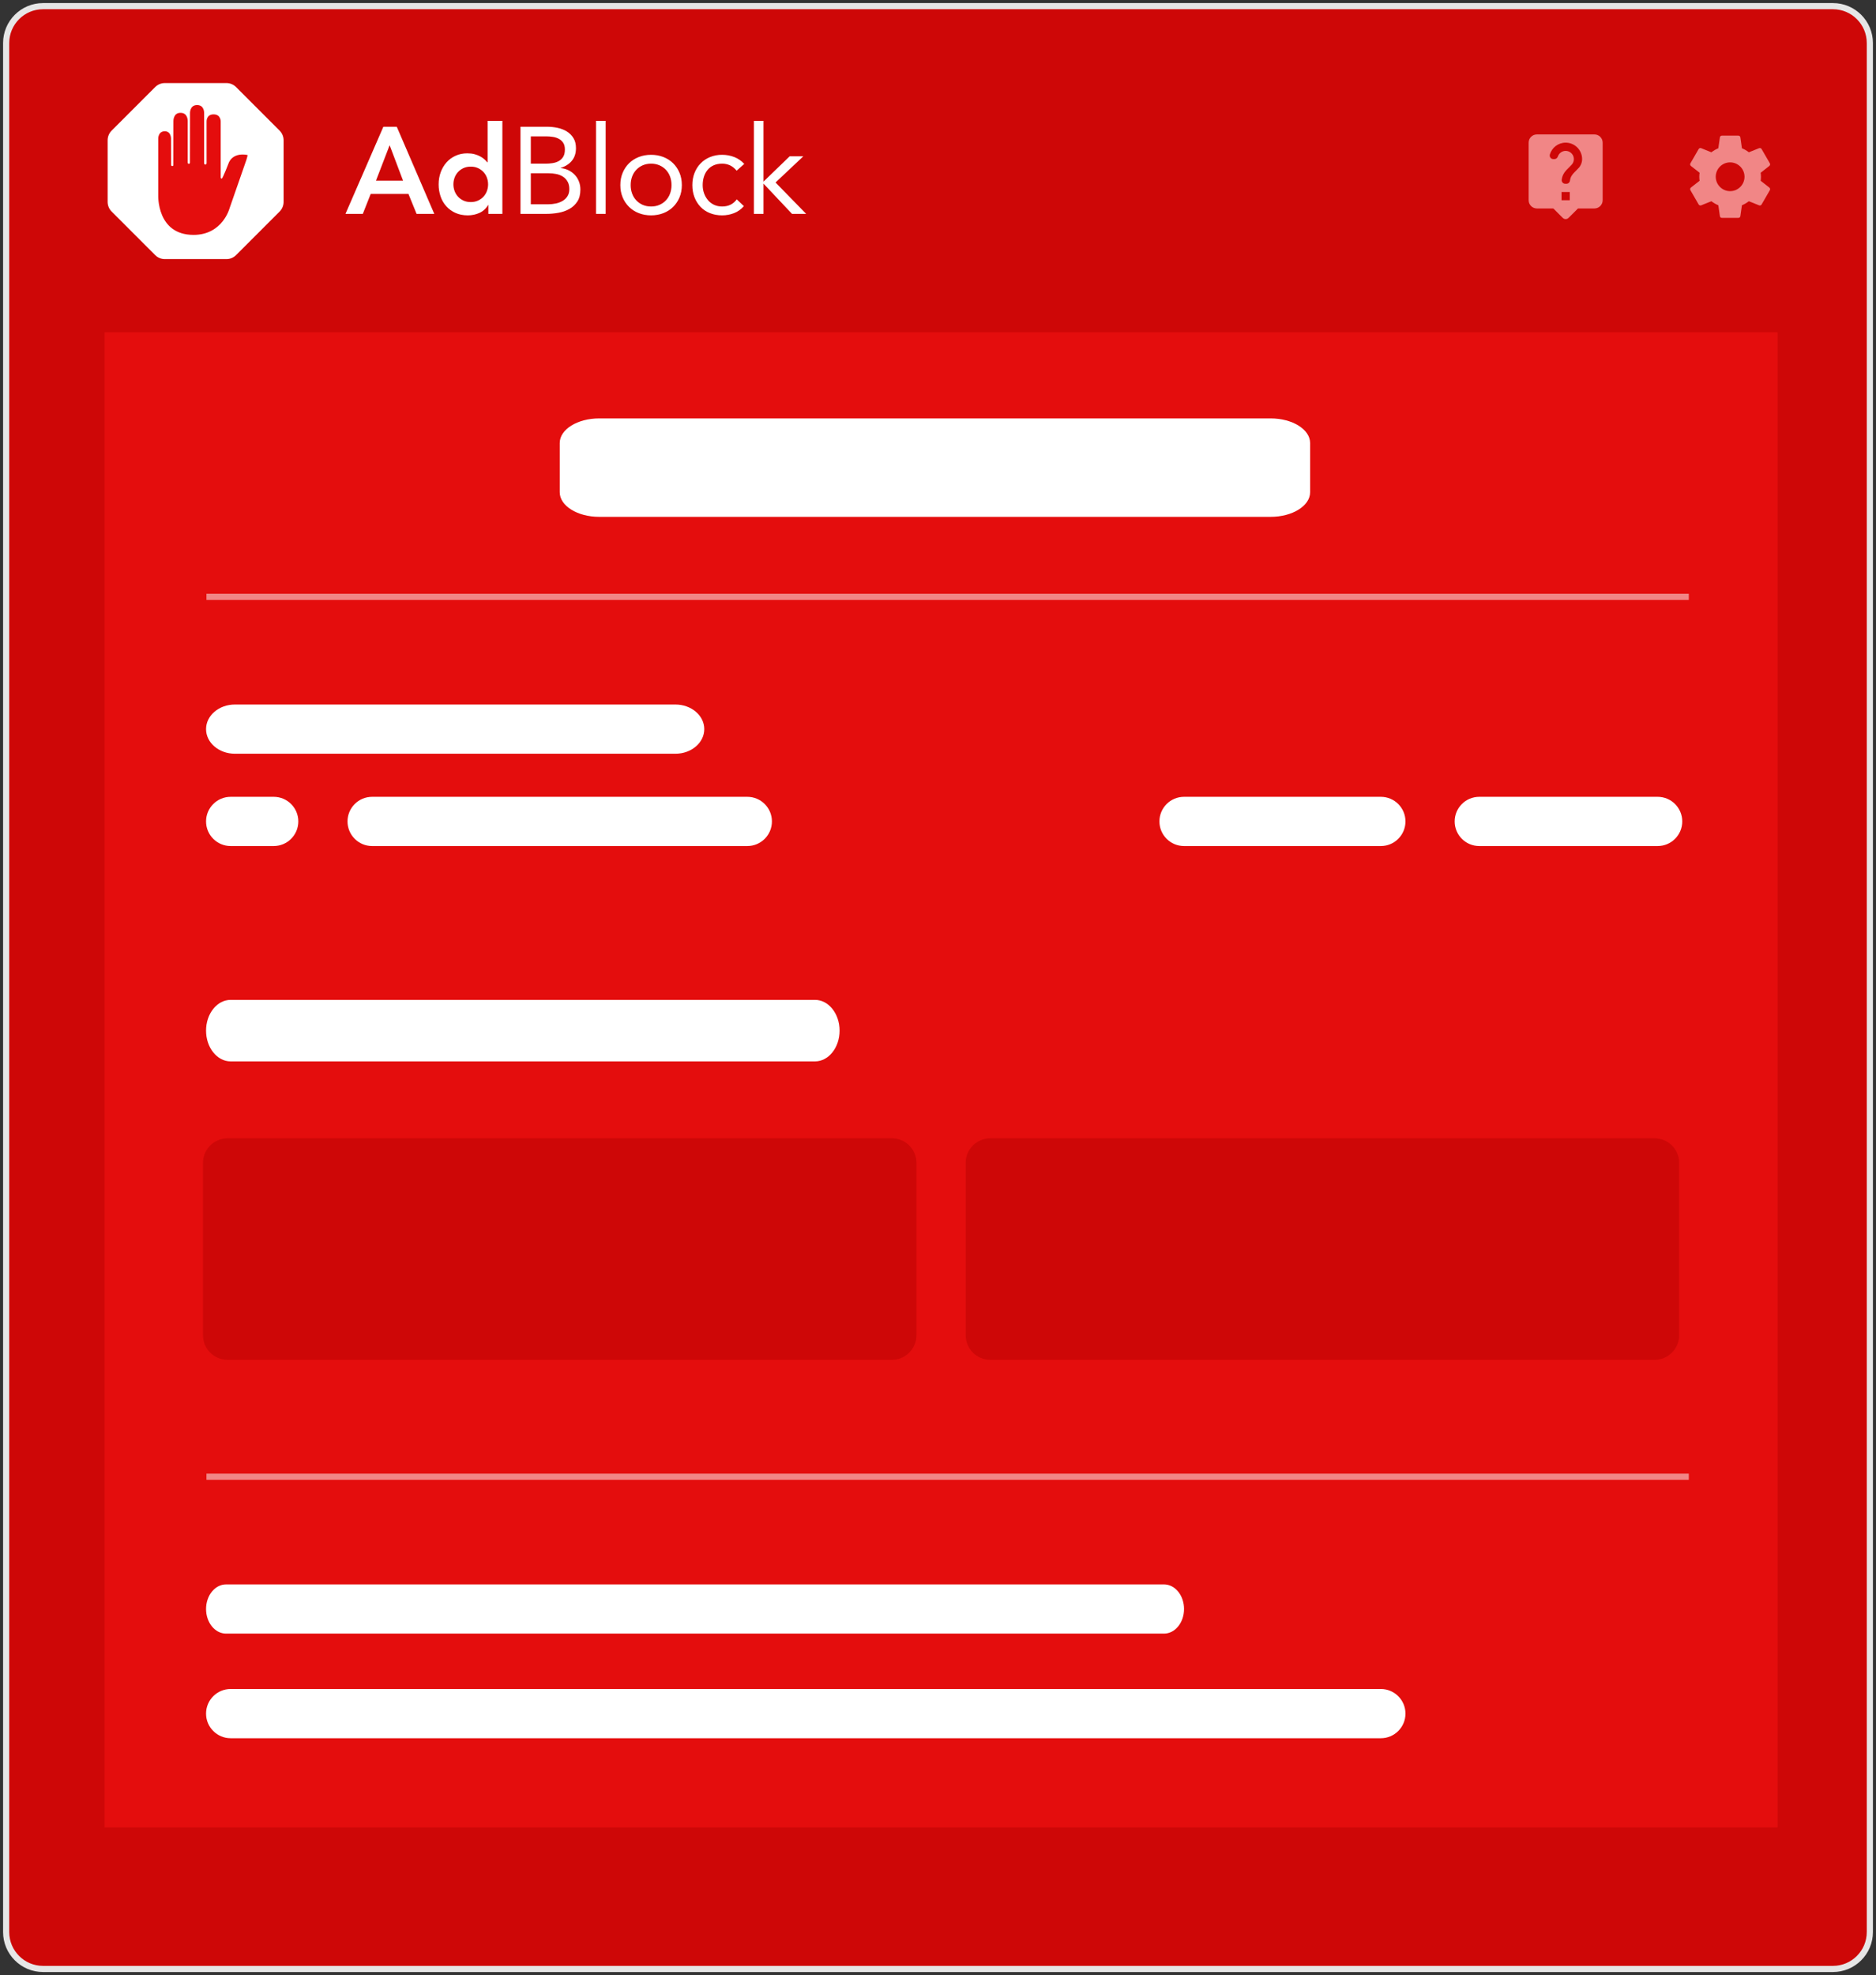 <svg width="305" height="321" viewBox="0 0 305 321" fill="none" xmlns="http://www.w3.org/2000/svg">
<rect x="0" y="0" width="305" height="321" fill="#333333" stroke="none"/>
<path d="M298 1H7C3.686 1 1 3.686 1 7V314C1 317.314 3.686 320 7 320H298C301.314 320 304 317.314 304 314V7C304 3.686 301.314 1 298 1Z" fill="#CE0707" stroke="#E6E6E6"/>
<path fill-rule="evenodd" clip-rule="evenodd" d="M17 54H289V297H17V54Z" fill="#E40D0D"/>
<path d="M34.066 97H274.066" stroke="#F18686" stroke-linecap="square"/>
<path d="M34.066 240H274.066" stroke="#F18686" stroke-linecap="square"/>
<path d="M62.327 20.6H64.507L70.607 34.76H67.727L66.407 31.52H60.267L58.987 34.76H56.167L62.327 20.6V20.6ZM65.527 29.36L63.347 23.6L61.127 29.36H65.527ZM79.394 33.32H79.354C79.033 33.883 78.543 34.331 77.954 34.6C77.367 34.866 76.734 35 76.054 35C75.307 35 74.644 34.87 74.064 34.61C73.499 34.361 72.991 33.996 72.574 33.54C72.155 33.077 71.835 32.532 71.634 31.94C71.417 31.303 71.308 30.633 71.314 29.96C71.314 29.253 71.427 28.593 71.654 27.98C71.866 27.391 72.189 26.848 72.604 26.38C73.01 25.926 73.5 25.57 74.074 25.31C74.647 25.05 75.274 24.92 75.954 24.92C76.407 24.92 76.807 24.966 77.154 25.06C77.5 25.153 77.807 25.273 78.074 25.42C78.34 25.566 78.567 25.723 78.754 25.89C78.94 26.056 79.094 26.22 79.214 26.38H79.274V19.64H81.674V34.76H79.394V33.32V33.32ZM73.714 29.96C73.714 30.333 73.777 30.693 73.904 31.04C74.03 31.386 74.217 31.693 74.464 31.96C74.71 32.226 75.007 32.44 75.354 32.6C75.7 32.76 76.094 32.84 76.534 32.84C76.974 32.84 77.367 32.76 77.714 32.6C78.05 32.448 78.353 32.23 78.604 31.96C78.85 31.694 79.041 31.381 79.164 31.04C79.29 30.693 79.354 30.333 79.354 29.96C79.354 29.586 79.29 29.226 79.164 28.88C79.041 28.539 78.85 28.226 78.604 27.96C78.353 27.69 78.05 27.473 77.714 27.32C77.367 27.16 76.974 27.08 76.534 27.08C76.094 27.08 75.7 27.16 75.354 27.32C75.018 27.473 74.715 27.69 74.464 27.96C74.218 28.226 74.027 28.539 73.904 28.88C73.777 29.226 73.714 29.586 73.714 29.96ZM84.62 20.6H88.94C89.527 20.6 90.1 20.66 90.66 20.78C91.22 20.9 91.72 21.096 92.16 21.37C92.6 21.643 92.957 22 93.23 22.44C93.504 22.88 93.64 23.426 93.64 24.08C93.64 24.906 93.417 25.59 92.97 26.13C92.524 26.67 91.92 27.053 91.16 27.28V27.32C92.033 27.393 92.848 27.785 93.45 28.42C93.737 28.726 93.96 29.083 94.12 29.49C94.28 29.896 94.36 30.333 94.36 30.8C94.36 31.586 94.197 32.233 93.87 32.74C93.549 33.242 93.109 33.657 92.59 33.95C92.064 34.25 91.47 34.46 90.81 34.58C90.15 34.7 89.494 34.76 88.84 34.76H84.62V20.6V20.6ZM86.3 26.6H88.62C89.02 26.6 89.41 26.573 89.79 26.52C90.17 26.466 90.514 26.356 90.82 26.19C91.127 26.023 91.374 25.79 91.56 25.49C91.747 25.19 91.84 24.793 91.84 24.3C91.84 23.86 91.754 23.503 91.58 23.23C91.409 22.959 91.171 22.735 90.89 22.58C90.585 22.414 90.253 22.302 89.91 22.25C89.543 22.19 89.172 22.16 88.8 22.16H86.3V26.6V26.6ZM86.3 33.2H89.14C89.554 33.2 89.964 33.156 90.37 33.07C90.757 32.991 91.129 32.849 91.47 32.65C91.79 32.463 92.061 32.203 92.26 31.89C92.46 31.576 92.56 31.193 92.56 30.74C92.56 30.246 92.464 29.833 92.27 29.5C92.085 29.176 91.824 28.901 91.51 28.7C91.197 28.5 90.837 28.36 90.43 28.28C90.018 28.2 89.6 28.159 89.18 28.16H86.3V33.2V33.2ZM96.907 19.64H98.467V34.76H96.907V19.64ZM100.854 30.08C100.854 29.346 100.981 28.68 101.234 28.08C101.487 27.48 101.834 26.963 102.274 26.53C102.714 26.096 103.241 25.76 103.854 25.52C104.467 25.28 105.134 25.16 105.854 25.16C106.574 25.16 107.241 25.28 107.854 25.52C108.467 25.76 108.994 26.096 109.434 26.53C109.874 26.963 110.221 27.48 110.474 28.08C110.727 28.68 110.854 29.346 110.854 30.08C110.854 30.813 110.727 31.48 110.474 32.08C110.221 32.68 109.874 33.196 109.434 33.63C108.994 34.063 108.467 34.4 107.854 34.64C107.241 34.88 106.574 35 105.854 35C105.134 35 104.467 34.88 103.854 34.64C103.264 34.415 102.726 34.071 102.274 33.63C101.828 33.188 101.474 32.661 101.234 32.08C100.981 31.48 100.854 30.813 100.854 30.08V30.08ZM102.534 30.08C102.534 30.573 102.611 31.03 102.764 31.45C102.917 31.87 103.141 32.236 103.434 32.55C103.727 32.863 104.077 33.11 104.484 33.29C104.891 33.47 105.347 33.56 105.854 33.56C106.361 33.56 106.817 33.47 107.224 33.29C107.631 33.11 107.981 32.863 108.274 32.55C108.567 32.236 108.791 31.87 108.944 31.45C109.097 31.03 109.174 30.573 109.174 30.08C109.174 29.586 109.097 29.13 108.944 28.71C108.798 28.302 108.57 27.927 108.274 27.61C107.978 27.295 107.621 27.043 107.224 26.87C106.791 26.685 106.325 26.593 105.854 26.6C105.347 26.6 104.891 26.69 104.484 26.87C104.077 27.05 103.727 27.296 103.434 27.61C103.141 27.923 102.917 28.29 102.764 28.71C102.611 29.13 102.534 29.586 102.534 30.08V30.08ZM119.761 27.74C119.428 27.34 119.068 27.05 118.681 26.87C118.279 26.687 117.842 26.595 117.401 26.6C116.881 26.6 116.421 26.69 116.021 26.87C115.621 27.05 115.291 27.3 115.031 27.62C114.771 27.94 114.574 28.31 114.441 28.73C114.308 29.15 114.241 29.6 114.241 30.08C114.241 30.56 114.318 31.01 114.471 31.43C114.624 31.85 114.838 32.22 115.111 32.54C115.384 32.86 115.714 33.11 116.101 33.29C116.488 33.47 116.921 33.56 117.401 33.56C118.428 33.56 119.221 33.173 119.781 32.4L120.941 33.5C120.488 34.02 119.954 34.4 119.341 34.64C118.728 34.88 118.081 35 117.401 35C116.681 35 116.021 34.88 115.421 34.64C114.821 34.4 114.311 34.06 113.891 33.62C113.471 33.18 113.144 32.66 112.911 32.06C112.678 31.46 112.561 30.8 112.561 30.08C112.561 29.373 112.678 28.72 112.911 28.12C113.144 27.52 113.474 27 113.901 26.56C114.335 26.115 114.856 25.765 115.431 25.53C116.057 25.277 116.726 25.151 117.401 25.16C118.094 25.16 118.751 25.28 119.371 25.52C119.994 25.762 120.552 26.145 121.001 26.64L119.761 27.74V27.74ZM122.568 19.64H124.128V29.52L128.388 25.4H130.608L126.088 29.66L131.068 34.76H128.768L124.128 29.84V34.76H122.568V19.64Z" fill="white"/>
<path fill-rule="evenodd" clip-rule="evenodd" d="M25.23 14.148L18.148 21.231C17.943 21.437 17.779 21.681 17.668 21.949C17.557 22.218 17.5 22.506 17.5 22.797V32.814C17.5 33.401 17.733 33.964 18.148 34.379L25.23 41.462C25.646 41.877 26.208 42.11 26.796 42.11H36.813C37.4 42.11 37.963 41.877 38.379 41.462L45.461 34.379C45.876 33.964 46.109 33.401 46.109 32.814V22.797C46.109 22.209 45.876 21.647 45.461 21.231L38.379 14.148C38.173 13.943 37.929 13.78 37.661 13.668C37.392 13.557 37.104 13.5 36.813 13.5H26.796C26.209 13.5 25.646 13.733 25.23 14.148Z" fill="white"/>
<path fill-rule="evenodd" clip-rule="evenodd" d="M31.464 38.176C36.203 38.176 37.328 33.828 37.328 33.828L40.048 26.012C40.048 26.012 40.294 25.201 40.249 25.192C37.715 24.718 37.177 26.504 37.177 26.504C37.177 26.504 36.203 29.033 36.052 29.033C35.901 29.033 35.883 28.845 35.883 28.845V19.761C35.883 19.761 35.93 18.588 34.727 18.588C33.523 18.588 33.585 19.762 33.585 19.762L33.587 26.474C33.587 26.474 33.603 26.744 33.377 26.744C33.176 26.744 33.187 26.483 33.187 26.483V18.397C33.187 18.397 33.263 17.076 32.045 17.076C30.828 17.076 30.893 18.406 30.893 18.406L30.883 26.384C30.883 26.384 30.898 26.629 30.697 26.629C30.511 26.629 30.517 26.387 30.517 26.387V19.697C30.517 19.697 30.585 18.336 29.346 18.336C28.128 18.336 28.193 19.723 28.193 19.723L28.182 26.785C28.182 26.785 28.205 26.99 28.013 26.99C27.81 26.99 27.815 26.785 27.815 26.785L27.806 22.514C27.806 22.514 27.817 21.334 26.794 21.334C25.706 21.334 25.726 22.514 25.726 22.514V31.732C25.733 31.73 25.451 38.175 31.464 38.175V38.176Z" fill="#E40D0D"/>
<path d="M206.579 68H97.421C93.875 68 91 69.791 91 72V80C91 82.209 93.875 84 97.421 84H206.579C210.125 84 213 82.209 213 80V72C213 69.791 210.125 68 206.579 68Z" fill="white"/>
<path d="M132.5 162.5H37.5C35.291 162.5 33.5 164.739 33.5 167.5C33.5 170.261 35.291 172.5 37.5 172.5H132.5C134.709 172.5 136.5 170.261 136.5 167.5C136.5 164.739 134.709 162.5 132.5 162.5Z" fill="white"/>
<path d="M189.238 257.5H36.761C34.96 257.5 33.5 259.291 33.5 261.5C33.5 263.709 34.96 265.5 36.761 265.5H189.238C191.04 265.5 192.5 263.709 192.5 261.5C192.5 259.291 191.04 257.5 189.238 257.5Z" fill="white"/>
<path d="M224.5 274.5H37.5C35.291 274.5 33.5 276.291 33.5 278.5C33.5 280.709 35.291 282.5 37.5 282.5H224.5C226.709 282.5 228.5 280.709 228.5 278.5C228.5 276.291 226.709 274.5 224.5 274.5Z" fill="white"/>
<path d="M44.5 129.5H37.5C35.291 129.5 33.5 131.291 33.5 133.5C33.5 135.709 35.291 137.5 37.5 137.5H44.5C46.709 137.5 48.5 135.709 48.5 133.5C48.5 131.291 46.709 129.5 44.5 129.5Z" fill="white"/>
<path d="M224.5 129.5H192.5C190.291 129.5 188.5 131.291 188.5 133.5C188.5 135.709 190.291 137.5 192.5 137.5H224.5C226.709 137.5 228.5 135.709 228.5 133.5C228.5 131.291 226.709 129.5 224.5 129.5Z" fill="white"/>
<path d="M121.5 129.5H60.5C58.291 129.5 56.5 131.291 56.5 133.5C56.5 135.709 58.291 137.5 60.5 137.5H121.5C123.709 137.5 125.5 135.709 125.5 133.5C125.5 131.291 123.709 129.5 121.5 129.5Z" fill="white"/>
<path d="M109.804 114.5H38.196C35.602 114.5 33.5 116.291 33.5 118.5C33.5 120.709 35.602 122.5 38.196 122.5H109.804C112.398 122.5 114.5 120.709 114.5 118.5C114.5 116.291 112.398 114.5 109.804 114.5Z" fill="white"/>
<path d="M269.5 129.5H240.5C238.291 129.5 236.5 131.291 236.5 133.5C236.5 135.709 238.291 137.5 240.5 137.5H269.5C271.709 137.5 273.5 135.709 273.5 133.5C273.5 131.291 271.709 129.5 269.5 129.5Z" fill="white"/>
<path d="M33 189C33 186.791 34.791 185 37 185H145C147.209 185 149 186.791 149 189V217C149 219.209 147.209 221 145 221H37C34.791 221 33 219.209 33 217V189Z" fill="#CE0707"/>
<path d="M157 189C157 186.791 158.791 185 161 185H269C271.209 185 273 186.791 273 189V217C273 219.209 271.209 221 269 221H161C158.791 221 157 219.209 157 217V189Z" fill="#CE0707"/>
<path fill-rule="evenodd" clip-rule="evenodd" d="M286.297 28.727C286.297 28.954 286.277 29.168 286.251 29.382L287.661 30.485C287.788 30.585 287.822 30.766 287.741 30.913L286.404 33.226C286.324 33.373 286.15 33.433 285.997 33.373L284.332 32.705C283.985 32.965 283.61 33.193 283.203 33.36L282.949 35.131C282.928 35.291 282.788 35.412 282.621 35.412H279.947C279.78 35.412 279.64 35.291 279.62 35.131L279.366 33.36C278.958 33.193 278.584 32.972 278.236 32.705L276.572 33.373C276.424 33.426 276.244 33.373 276.164 33.226L274.827 30.913C274.747 30.766 274.78 30.585 274.907 30.485L276.318 29.382C276.291 29.168 276.271 28.948 276.271 28.727C276.271 28.507 276.291 28.286 276.318 28.072L274.907 26.969C274.78 26.869 274.74 26.688 274.827 26.541L276.164 24.229C276.244 24.081 276.418 24.021 276.572 24.081L278.236 24.75C278.584 24.489 278.958 24.262 279.366 24.095L279.62 22.323C279.64 22.163 279.78 22.043 279.947 22.043H282.621C282.788 22.043 282.928 22.163 282.949 22.323L283.203 24.095C283.61 24.262 283.985 24.483 284.332 24.75L285.997 24.081C286.144 24.028 286.324 24.081 286.404 24.229L287.741 26.541C287.822 26.688 287.788 26.869 287.661 26.969L286.251 28.072C286.277 28.286 286.297 28.5 286.297 28.727ZM278.945 28.727C278.945 30.017 279.994 31.067 281.284 31.067C282.574 31.067 283.624 30.017 283.624 28.727C283.624 27.437 282.574 26.388 281.284 26.388C279.994 26.388 278.945 27.437 278.945 28.727Z" fill="#F18686"/>
<path fill-rule="evenodd" clip-rule="evenodd" d="M259.224 21.848H249.866C249.124 21.848 248.529 22.45 248.529 23.185V32.543C248.529 33.279 249.13 33.88 249.866 33.88H252.54L254.07 35.411C254.331 35.672 254.752 35.672 255.013 35.411L256.55 33.88H259.224C259.959 33.88 260.561 33.279 260.561 32.543V23.185C260.561 22.45 259.959 21.848 259.224 21.848ZM255.213 31.206V32.543H253.876V31.206H255.213ZM255.995 27.978L256.597 27.363C256.978 26.982 257.219 26.447 257.219 25.859C257.219 24.382 256.022 23.185 254.545 23.185C253.328 23.185 252.306 23.994 251.978 25.104C251.871 25.478 252.138 25.852 252.526 25.852H252.727C252.987 25.852 253.195 25.672 253.281 25.424C253.462 24.903 253.963 24.522 254.545 24.522C255.28 24.522 255.882 25.123 255.882 25.859C255.882 26.227 255.735 26.561 255.494 26.801L254.665 27.644C254.257 28.058 253.977 28.599 253.903 29.208C253.856 29.555 254.124 29.863 254.471 29.863H254.679C254.973 29.863 255.207 29.642 255.247 29.355C255.334 28.713 255.608 28.372 255.995 27.978Z" fill="#F18686"/>
</svg>
